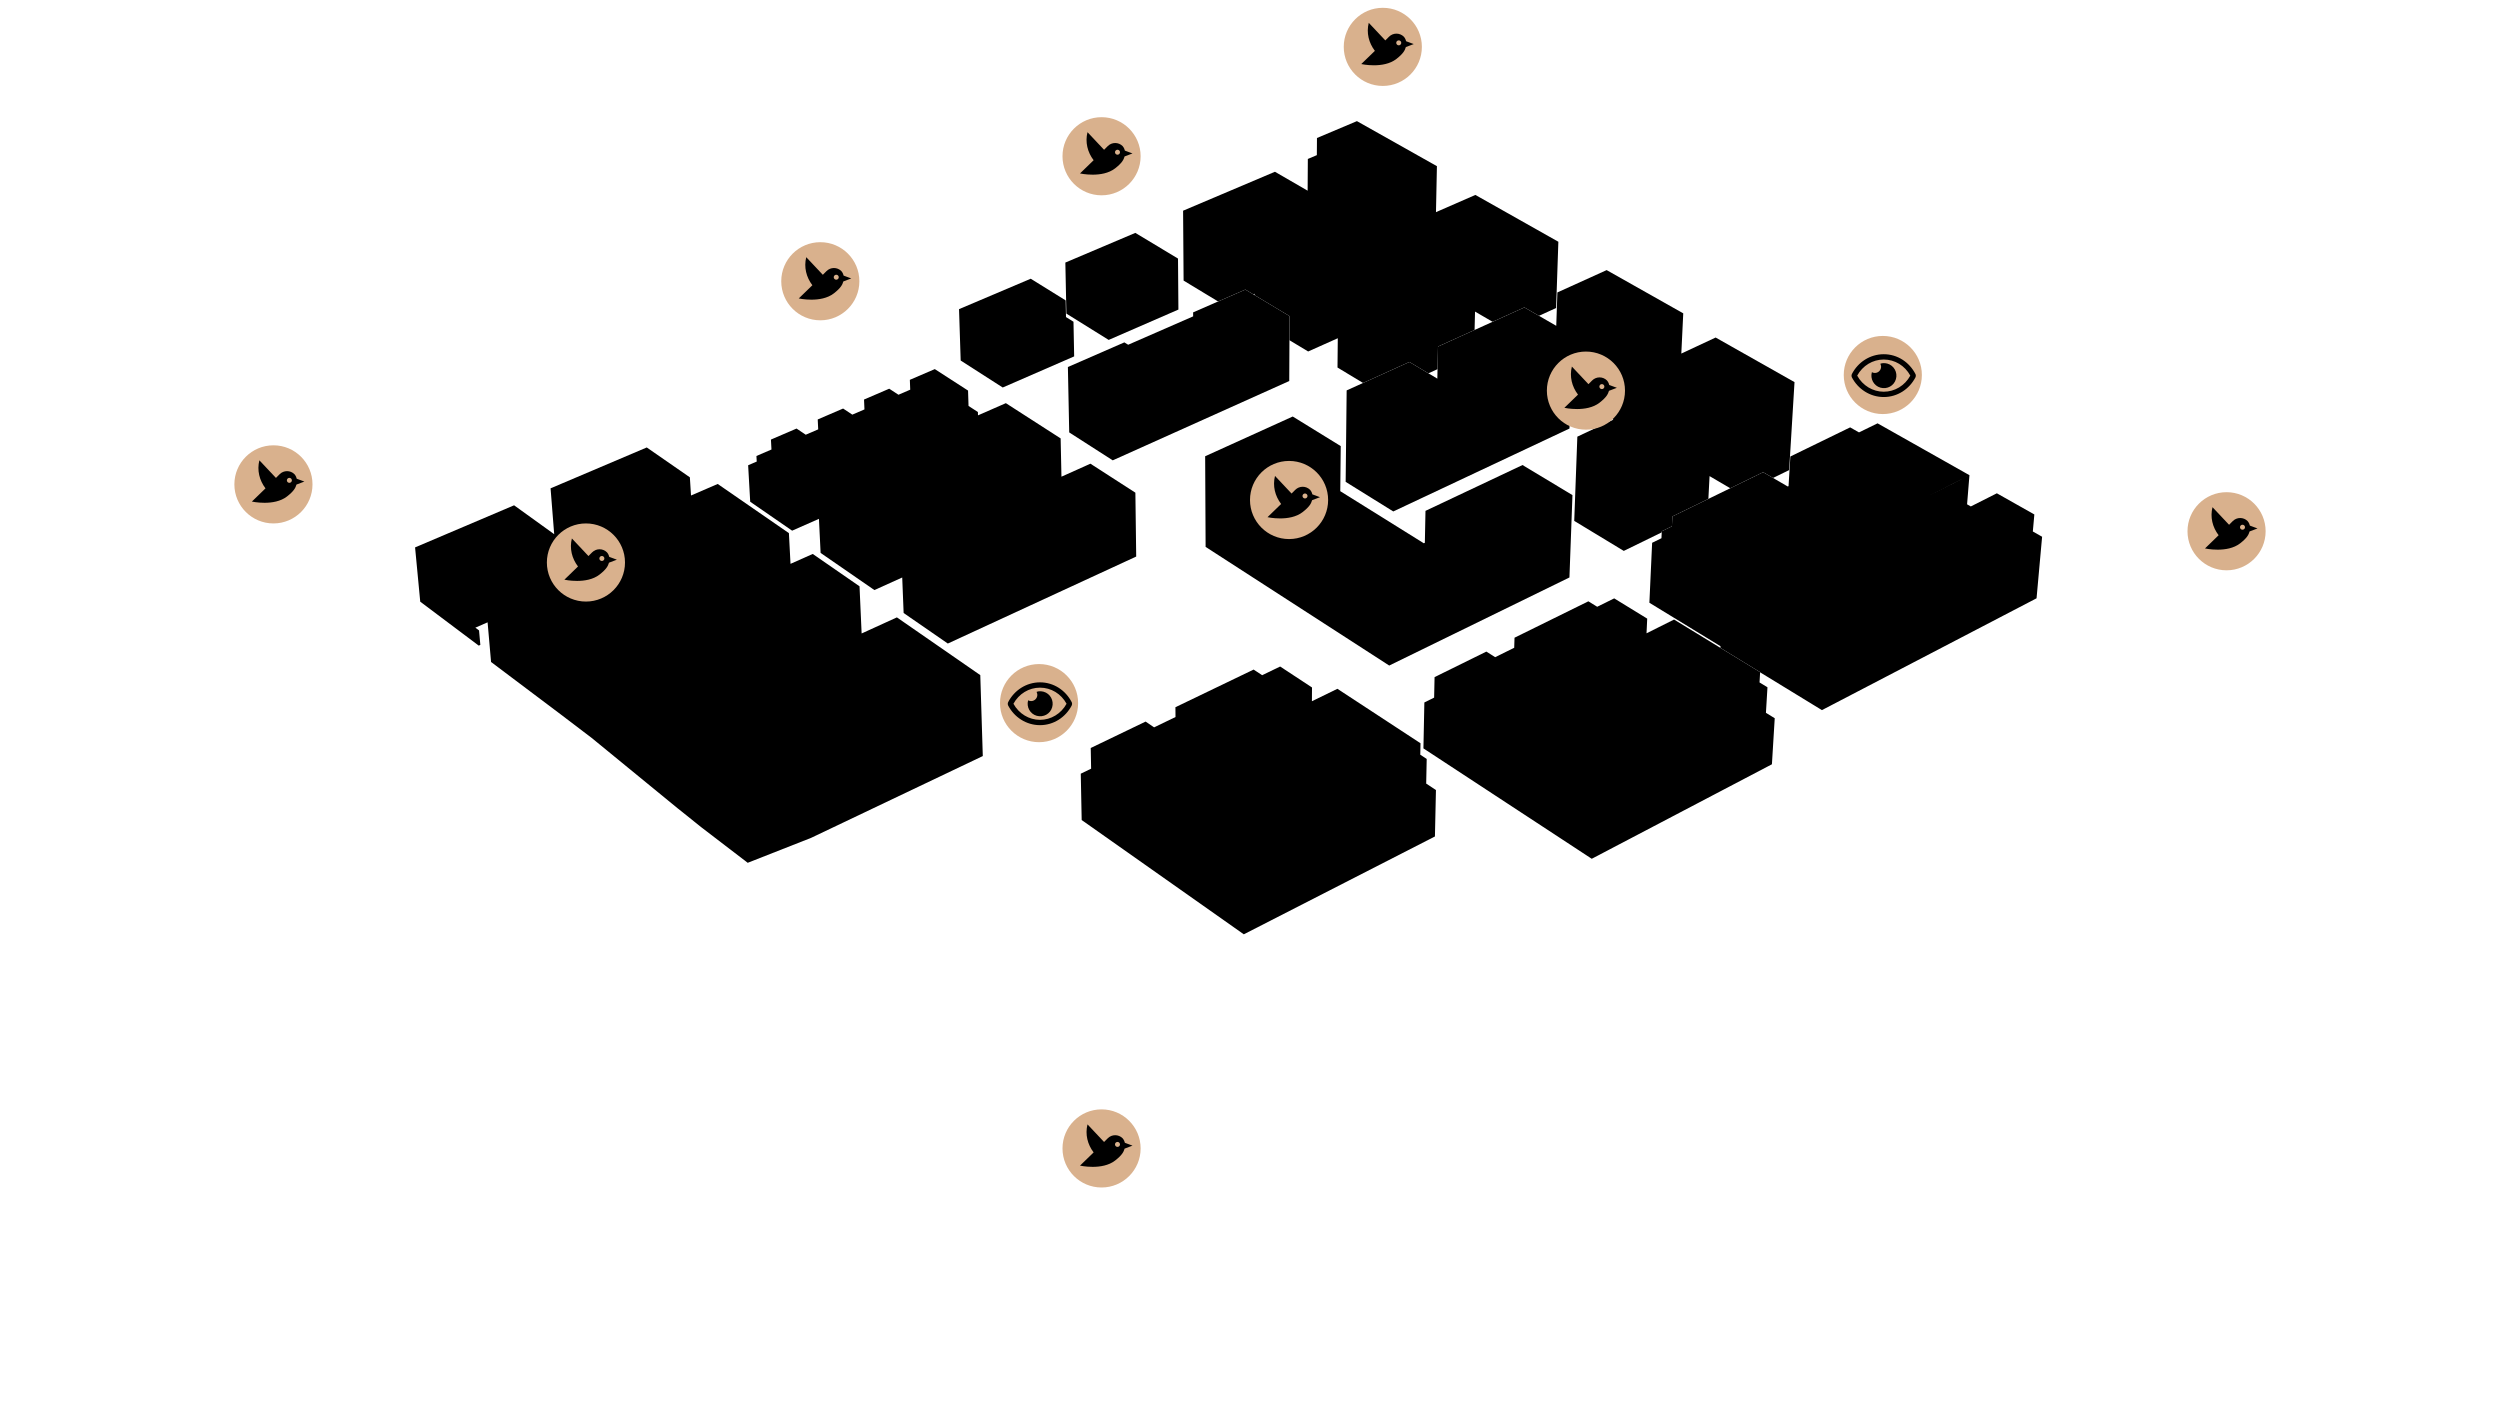 ﻿<?xml version="1.0" encoding="utf-8"?>
<svg viewBox="0, 0, 1600, 900" xmlns="http://www.w3.org/2000/svg" xmlns:xlink="http://www.w3.org/1999/xlink"
  version="1.1">
  <g id="829050ce-fb91-4ecd-8a99-3ac26db755b8" data-name="1_8">
    <path
      d="M839.684 439.981 L839.62 448.796 L855.929 440.829 L909.125 475.687 L908.979 483.016 L913.09 485.717 L912.763 501.495 L919.005 505.621 L918.354 535.342 L796.039 597.963 L692.274 524.824 L691.69 495.161 L698.315 491.956 L698.07 478.712 L733.182 461.807 L738.617 465.509 L752.325 458.894 L752.272 452.616 L802.316 428.523 L807.778 432.133 L819.298 426.573 L839.684 439.981" />
    <path d="M784.292 509.804 L784.344 528.492 L825.312 508.084 L809.461 497.351 L784.292 509.804" />
  </g>
  <g id="6a0bf0bf-bf9d-4072-b829-3f2bfd1a464d" data-name="1_1">
    <path
      d="M441.513 305.49 L442.248 317.123 L459.335 309.735 L504.899 341.211 L505.927 360.859 L520.156 354.53 L550.096 375.236 L551.442 405.423 L574.013 395.126 L627.38 432.081 L628.99 483.878 L519.049 536.259 L478.54 552.196 L448.974 529.553 L433.485 517.151 L378.709 472.306 L358.761 457.135 L314.28 423.668 L312.059 398.289 L304.228 401.709 L306.592 403.478 L307.413 412.742 L306.389 413.191 L268.949 385.072 L265.648 350.337 L329.015 323.393 L354.683 341.886 L352.362 312.536 L413.924 286.369 L441.513 305.49" />
    <path
      d="M358.113 365.574 L395.254 392.558 L397.169 418.966 L415.669 410.706 L470.814 450.821 L471.891 468.895 L536.296 439.21 L535.845 429.722 L513.627 439.924 L424.075 375.804 L422.601 353.845 L382.687 371.298 L357.107 352.801 L358.113 365.574" />
  </g>
  <g id="92e70b44-6705-4f87-b400-67bce58e04de" data-name="1_5">
    <path
      d="M858.071 285.505 L857.773 314.358 L911.252 347.703 L911.903 347.393 L912.312 326.948 L974.402 297.621 L1006.37 316.864 L1005.63 337.264 L1004.82 359.214 L1004.44 369.578 L889.103 425.952 L771.589 350.009 L771.301 291.998 L827.342 266.567 L858.071 285.505" />
    <path
      d="M1077.28 200.539 L1076.042 226.287 L1098 216.014 L1148.49 244.557 L1145.68 290.641 L1145.06 300.851 L1134.754 305.887 L1128.42 302.206 L1107.354 312.475 L1094.12 304.711 L1093.361 319.297 L1070.34 330.519 L1070.19 333.519 L1070.032 336.833 L1063.54 340.006 L1063.507 340.709 L1039.22 352.579 L1007.51 333.37 L1009.5 279.463 L1032.545 268.585 L1005.236 252.565 L1004.82 264.117 L1004.46 274.265 L891.698 327.327 L861.219 308.384 L861.857 249.858 L901.99 231.654 L919.895 242.333 L920.327 221.79 L975.595 196.737 L996.001 208.519 L996.73 187.156 L1028.25 172.865 L1077.28 200.539" />
  </g>
  <g id="5646adae-5d1b-4884-9b31-b981f9f12af9" data-name="1_7">
    <path
      d="M1054.21 395.923 L1053.96 401.408 L1053.778 405.319 L1071.4 396.505 L1126.48 430.185 L1126.16 435.671 L1126.095 436.756 L1131.18 439.873 L1130.199 456.203 L1135.83 459.679 L1135.23 469.433 L1134.03 489.136 L1109.49 502.011 L1103.7 505.045 L1098.55 507.748 L1095.97 509.098 L1088.03 513.262 L1086.63 514 L1078.08 518.481 L1075.12 520.038 L1069.9 522.772 L1063.06 526.362 L1057.82 529.109 L1045.15 535.758 L1032.96 542.148 L1030.02 543.694 L1020.33 548.776 L1018.72 549.618 L1017.21 548.631 L1012.85 545.772 L1004.55 540.323 L999.555 537.05 L910.993 478.973 L911.59 449.573 L917.844 446.476 L918.125 433.352 L951.27 417.018 L956.91 420.595 L969.096 414.575 L969.292 408.136 L1016.55 384.846 L1022.21 388.336 L1033.09 382.961 L1054.21 395.923" />
    <path
      d="M1004.525 462.295 L1005.31 462.795 L1005.11 468.354 L1004.82 475.995 L1004.571 482.629 L1041.786 463.638 L1028.7 455.374 L1024.03 452.419 L1004.525 462.295" />
  </g>
  <g id="8f97d25f-bf4e-4b2b-a339-44a829a27d56" data-name="1_6">
    <path
      d="M1260.45 304.127 L1231.95 318.44 L1247.2 310.803 L1251.74 308.533 L1260.45 304.127 L1260.2 307.133 L1259.57 314.864 L1259.45 316.376 L1258.93 322.762 L1261.322 324.122 L1277.99 315.707 L1301.98 329.256 L1301.71 332.316 L1301.01 340.148 L1306.95 343.517 L1306 354.036 L1305.3 361.759 L1304.48 370.886 L1304.35 372.312 L1303.66 379.984 L1303.39 382.912 L1301.9 383.69 L1291.57 389.07 L1288.94 390.443 L1282.64 393.722 L1279.56 395.331 L1262.97 403.972 L1254.97 408.142 L1251.61 409.89 L1235.05 418.52 L1224.26 424.138 L1217.36 427.737 L1187.09 443.504 L1178.46 448.003 L1166.03 454.477 L1164.53 453.555 L1160.12 450.863 L1156.07 448.382 L1149.51 444.374 L1146.49 442.525 L1141.67 439.579 L1137.64 437.111 L1131.14 433.141 L1126.474 430.284 L1126.48 430.185 L1101.076 414.651 L1101.135 413.583 L1084.02 403.126 L1080.53 400.988 L1055.6 385.756 L1055.75 382.598 L1056.1 374.979 L1056.52 365.745 L1056.88 358.017 L1056.94 356.58 L1057.3 348.826 L1057.37 347.385 L1063.331 344.466 L1063.54 340.006 L1067.539 342.405 L1067.542 342.404 L1063.54 340.006 L1070.032 336.833 L1070.19 333.519 L1070.34 330.519 L1128.42 302.206 L1144.173 311.362 L1144.67 311.118 L1145.17 302.865 L1145.65 295.154 L1145.83 292.157 L1153.52 288.412 L1156.92 286.753 L1163.3 283.648 L1165.97 282.345 L1170.66 280.062 L1175.1 277.896 L1181.43 274.813 L1184.09 273.52 L1189.76 276.737 L1201.64 270.933 L1260.45 304.127" />
    <path
      d="M1164.39 362.727 L1161.36 364.247 L1154.97 367.463 L1152.83 368.536 L1145.286 364.058 L1145.085 367.328 L1168.7 381.362 L1192.05 369.526 L1207.103 378.381 L1207.57 372.047 L1207.67 370.606 L1208.24 362.829 L1208.34 361.384 L1208.613 357.685 L1192.78 348.45 L1164.39 362.727" />
  </g>
  <g id="27451b34-0194-49c9-b171-8c2ad07b054c" data-name="1_2">
    <path
      d="M619.553 249.968 L619.863 259.811 L625.856 263.696 L625.921 265.822 L643.756 258.02 L678.809 280.586 L679.329 305.08 L697.869 296.762 L726.644 315.316 L727.17 356.189 L606.61 411.864 L578.323 392.32 L577.421 369.598 L559.622 377.642 L525.189 353.868 L524.123 332.058 L506.964 339.629 L480.131 321.114 L478.81 297.768 L484.313 295.392 L484.115 291.835 L493.741 287.685 L493.398 281.324 L509.796 274.272 L515.681 278.225 L523.649 274.789 L523.342 268.447 L539.585 261.462 L545.486 265.374 L553.251 262.026 L552.978 255.703 L569.102 248.769 L575.02 252.64 L582.543 249.396 L582.304 243.092 L598.272 236.225 L619.553 249.968" />
    <path
      d="M581.625 306.688 L581.891 313.589 L588.322 310.744 L597.353 316.77 L598.236 341.463 L624.889 329.505 L606.874 317.51 L606.137 295.874 L581.625 306.688" />
  </g>
  <g id="4e89eb32-e980-41a8-925a-0a260e44fc6f" data-name="1_4">
    <path
      d="M919.627 106.353 L919.024 135.775 L944.242 124.753 L997.353 154.722 L995.909 197.125 L984.925 202.124 L975.595 196.737 L955.257 205.956 L944.023 199.413 L943.728 211.182 L920.327 221.79 L920.023 236.259 L914.179 238.924 L901.99 231.654 L872.353 245.097 L856.001 235.219 L856.186 216.47 L837.217 224.948 L830.217 220.717 L830.203 220.723 L825.243 217.726 L825.312 202.315 L802.915 188.866 L802.916 187.987 L802.069 188.357 L797.026 185.329 L779.581 192.941 L757.502 179.581 L757.177 134.851 L815.957 109.927 L836.886 122.04 L837.016 101.734 L842.779 99.289 L842.86 88.316 L868.431 77.522 L919.627 106.353" />
    <path
      d="M843.27 142.096 L872.657 159.223 L872.361 182.733 L912.261 165.097 L912.481 153.772 L887.504 164.759 L843.293 139.027 L843.27 142.096" />
  </g>
  <g id="bbed5e8c-c596-419f-be29-ab84b64fbcbb" data-name="1_3">
    <path
      d="M825.312 202.315 L825.126 243.849 L712.149 294.624 L684.297 276.747 L683.45 234.89 L719.582 219.123 L722.027 220.642 L763.615 202.475 L763.599 199.915 L797.026 185.329 L825.312 202.315" />
    <path
      d="M682.023 192.256 L682.24 202.931 L687.029 205.915 L687.462 228.096 L641.749 248.002 L614.837 230.739 L613.779 197.855 L659.658 178.384 L682.023 192.256" />
    <path
      d="M753.922 165.485 L754.179 198.126 L709.552 217.552 L682.487 200.706 L681.824 168.044 L726.613 149.043 L753.922 165.485" />
  </g>

  <g id="285_-2229_2162_-69581_71755" class="pano" data-type="static" transform="translate(800, -130)"
    data-name="platz-norden">
    <svg version="1.1" id="Ebene_1" xmlns="http://www.w3.org/2000/svg" xmlns:xlink="http://www.w3.org/1999/xlink"
      x="0px" y="0px" viewBox="0 0 50 50" width="50" style="enable-background:new 0 0 50 50;" xml:space="preserve">
      <circle cx="25" cy="25" r="25" fill="#D9B18D" stroke="none" />
      <path transform="scale(1.6) translate(5 3)" d="M23 11.5L19.95 10.37C19.69 9.22 19.04 8.56 19.04 8.56C17.4 6.92 14.75 6.92
              13.11 8.56L11.63 10.04L5 3C4 7 5 11 7.45 14.22L2 19.5C2 19.5 10.89 21.5 16.07 17.45C18.83
              15.29 19.45 14.03 19.84 12.7L23 11.5M17.71 11.72C17.32 12.11 16.68 12.11 16.29 11.72C15.9
              11.33 15.9 10.7 16.29 10.31C16.68 9.92 17.32 9.92 17.71 10.31C18.1 10.7 18.1 11.33 17.71 11.72Z" />
    </svg>
  </g>
  <!-- Vogel -->
  <g id="281_-857_6306_-98888_13437" class="pano" data-type="static" transform="translate(350, -90)" data-name="hof1">
    <svg version="1.1" id="Ebene_1" xmlns="http://www.w3.org/2000/svg" xmlns:xlink="http://www.w3.org/1999/xlink"
      x="0px" y="0px" viewBox="0 0 50 50" width="50" style="enable-background:new 0 0 50 50;" xml:space="preserve">
      <circle cx="25" cy="25" r="25" fill="#D9B18D" stroke="none" />
      <path transform="scale(1.6) translate(5 3)" d="M23 11.5L19.95 10.37C19.69 9.22 19.04 8.56 19.04 8.56C17.4 6.92 14.75 6.92
              13.11 8.56L11.63 10.04L5 3C4 7 5 11 7.45 14.22L2 19.5C2 19.5 10.89 21.5 16.07 17.45C18.83
              15.29 19.45 14.03 19.84 12.7L23 11.5M17.71 11.72C17.32 12.11 16.68 12.11 16.29 11.72C15.9
              11.33 15.9 10.7 16.29 10.31C16.68 9.92 17.32 9.92 17.71 10.31C18.1 10.7 18.1 11.33 17.71 11.72Z" />
    </svg>
  </g>
  <g id="188_974_667_56484_82512" class="pano" data-type="static" transform="translate(640, 0)" data-name="platz-boden">
    <svg version="1.1" id="Ebene_1" xmlns="http://www.w3.org/2000/svg" xmlns:xlink="http://www.w3.org/1999/xlink"
      x="0px" y="0px" viewBox="0 0 50 50" width="50" style="enable-background:new 0 0 50 50;" xml:space="preserve">
      <circle cx="25" cy="25" r="25" fill="#D9B18D" stroke="none" />
      <path d="M25.6,17.4c-0.8,0-1.5,0.1-2.2,0.4c0.3,0.6,0.5,1.3,0.5,1.9c0,2.2-1.8,4-4,4c-0.7,0-1.3-0.2-1.9-0.5
      c-1.2,4.2,1.2,8.7,5.5,9.9s8.7-1.2,9.9-5.5c1.2-4.2-1.2-8.7-5.5-9.9C27.1,17.5,26.3,17.4,25.6,17.4z M45.9,24.4
      C42,16.8,34.4,11.7,25.6,11.7S9.1,16.8,5.2,24.4c-0.3,0.7-0.3,1.4,0,2.1C9.1,34,16.8,39.1,25.6,39.1S42,34,45.9,26.5
      C46.2,25.8,46.2,25,45.9,24.4z M25.6,35.7c-7,0-13.5-3.9-17-10.3c3.5-6.4,9.9-10.3,17-10.3s13.5,3.9,17,10.3
      C39.1,31.8,32.6,35.7,25.6,35.7z" />
    </svg>
  </g>
  <g id="58_3987_-4318_-73344_67721" class="pano" data-type="static" transform="translate(1180, -210)"
    data-name="hof5-6">
    <svg version="1.1" id="Ebene_1" xmlns="http://www.w3.org/2000/svg" xmlns:xlink="http://www.w3.org/1999/xlink"
      x="0px" y="0px" viewBox="0 0 50 50" width="50" style="enable-background:new 0 0 50 50;" xml:space="preserve">
      <circle cx="25" cy="25" r="25" fill="#D9B18D" stroke="none" />
      <path d="M25.6,17.4c-0.8,0-1.5,0.1-2.2,0.4c0.3,0.6,0.5,1.3,0.5,1.9c0,2.2-1.8,4-4,4c-0.7,0-1.3-0.2-1.9-0.5
      c-1.2,4.2,1.2,8.7,5.5,9.9s8.7-1.2,9.9-5.5c1.2-4.2-1.2-8.7-5.5-9.9C27.1,17.5,26.3,17.4,25.6,17.4z M45.9,24.4
      C42,16.8,34.4,11.7,25.6,11.7S9.1,16.8,5.2,24.4c-0.3,0.7-0.3,1.4,0,2.1C9.1,34,16.8,39.1,25.6,39.1S42,34,45.9,26.5
      C46.2,25.8,46.2,25,45.9,24.4z M25.6,35.7c-7,0-13.5-3.9-17-10.3c3.5-6.4,9.9-10.3,17-10.3s13.5,3.9,17,10.3
      C39.1,31.8,32.6,35.7,25.6,35.7z" />
    </svg>
  </g>
  <!--  Vogel -->
  <g id="294_-1640_11328_-98318_14231" class="pano" data-type="static" transform="translate(680, -350)"
    data-name="hof3-4">
    <svg version="1.1" id="Ebene_1" xmlns="http://www.w3.org/2000/svg" xmlns:xlink="http://www.w3.org/1999/xlink"
      x="0px" y="0px" viewBox="0 0 50 50" width="50" style="enable-background:new 0 0 50 50;" xml:space="preserve">
      <circle cx="25" cy="25" r="25" fill="#D9B18D" stroke="none" />
      <path transform="scale(1.6) translate(5 3)" d="M23 11.5L19.95 10.37C19.69 9.22 19.04 8.56 19.04 8.56C17.4 6.92 14.75 6.92
              13.11 8.56L11.63 10.04L5 3C4 7 5 11 7.45 14.22L2 19.5C2 19.5 10.89 21.5 16.07 17.45C18.83
              15.29 19.45 14.03 19.84 12.7L23 11.5M17.71 11.72C17.32 12.11 16.68 12.11 16.29 11.72C15.9
              11.33 15.9 10.7 16.29 10.31C16.68 9.92 17.32 9.92 17.71 10.31C18.1 10.7 18.1 11.33 17.71 11.72Z" />
    </svg>
  </g>
  <!--  Vogel -->
  <g id="286_-423_8578_-99509_4911" class="pano" data-type="static" transform="translate(500, -270)" data-name="hof2-3">
    <svg version="1.1" id="Ebene_1" xmlns="http://www.w3.org/2000/svg" xmlns:xlink="http://www.w3.org/1999/xlink"
      x="0px" y="0px" viewBox="0 0 50 50" width="50" style="enable-background:new 0 0 50 50;" xml:space="preserve">
      <circle cx="25" cy="25" r="25" fill="#D9B18D" stroke="none" />
      <path transform="scale(1.6) translate(5 3)" d="M23 11.5L19.95 10.37C19.69 9.22 19.04 8.56 19.04 8.56C17.4 6.92 14.75 6.92
              13.11 8.56L11.63 10.04L5 3C4 7 5 11 7.45 14.22L2 19.5C2 19.5 10.89 21.5 16.07 17.45C18.83
              15.29 19.45 14.03 19.84 12.7L23 11.5M17.71 11.72C17.32 12.11 16.68 12.11 16.29 11.72C15.9
              11.33 15.9 10.7 16.29 10.31C16.68 9.92 17.32 9.92 17.71 10.31C18.1 10.7 18.1 11.33 17.71 11.72Z" />
    </svg>
  </g>
  <!--  Vogel -->
  <g id="284_-8779_9476_-72742_67392" class="pano" data-type="static" transform="translate(990, -200)" data-name="hof5">
    <svg version="1.1" id="Ebene_1" xmlns="http://www.w3.org/2000/svg" xmlns:xlink="http://www.w3.org/1999/xlink"
      x="0px" y="0px" viewBox="0 0 50 50" width="50" style="enable-background:new 0 0 50 50;" xml:space="preserve">
      <circle cx="25" cy="25" r="25" fill="#D9B18D" stroke="none" />
      <path transform="scale(1.6) translate(5 3)" d="M23 11.5L19.95 10.37C19.69 9.22 19.04 8.56 19.04 8.56C17.4 6.92 14.75 6.92
              13.11 8.56L11.63 10.04L5 3C4 7 5 11 7.45 14.22L2 19.5C2 19.5 10.89 21.5 16.07 17.45C18.83
              15.29 19.45 14.03 19.84 12.7L23 11.5M17.71 11.72C17.32 12.11 16.68 12.11 16.29 11.72C15.9
              11.33 15.9 10.7 16.29 10.31C16.68 9.92 17.32 9.92 17.71 10.31C18.1 10.7 18.1 11.33 17.71 11.72Z" />
    </svg>
  </g>
  <!--  Vogel -->
  <g id="298_3243_7925_-92212_-37730" class="pano" data-type="static" transform="translate(150, -140)"
    data-name="far-left-top">
    <svg version="1.1" id="Ebene_1" xmlns="http://www.w3.org/2000/svg" xmlns:xlink="http://www.w3.org/1999/xlink"
      x="0px" y="0px" viewBox="0 0 50 50" width="50" style="enable-background:new 0 0 50 50;" xml:space="preserve">
      <circle cx="25" cy="25" r="25" fill="#D9B18D" stroke="none" />
      <path transform="scale(1.6) translate(5 3)" d="M23 11.5L19.95 10.37C19.69 9.22 19.04 8.56 19.04 8.56C17.4 6.92 14.75 6.92
              13.11 8.56L11.63 10.04L5 3C4 7 5 11 7.45 14.22L2 19.5C2 19.5 10.89 21.5 16.07 17.45C18.83
              15.29 19.45 14.03 19.84 12.7L23 11.5M17.71 11.72C17.32 12.11 16.68 12.11 16.29 11.72C15.9
              11.33 15.9 10.7 16.29 10.31C16.68 9.92 17.32 9.92 17.71 10.31C18.1 10.7 18.1 11.33 17.71 11.72Z" />
    </svg>
  </g>
  <!--  Vogel -->
  <g id="297_-4137_12150_-93881_31961" class="pano" data-type="static" transform="translate(860, -420)"
    data-name="far-right-top">
    <svg version="1.1" id="Ebene_1" xmlns="http://www.w3.org/2000/svg" xmlns:xlink="http://www.w3.org/1999/xlink"
      x="0px" y="0px" viewBox="0 0 50 50" width="50" style="enable-background:new 0 0 50 50;" xml:space="preserve">
      <circle cx="25" cy="25" r="25" fill="#D9B18D" stroke="none" />
      <path transform="scale(1.6) translate(5 3)" d="M23 11.5L19.95 10.37C19.69 9.22 19.04 8.56 19.04 8.56C17.4 6.92 14.75 6.92
              13.11 8.56L11.63 10.04L5 3C4 7 5 11 7.45 14.22L2 19.5C2 19.5 10.89 21.5 16.07 17.45C18.83
              15.29 19.45 14.03 19.84 12.7L23 11.5M17.71 11.72C17.32 12.11 16.68 12.11 16.29 11.72C15.9
              11.33 15.9 10.7 16.29 10.31C16.68 9.92 17.32 9.92 17.71 10.31C18.1 10.7 18.1 11.33 17.71 11.72Z" />
    </svg>
  </g>
  <!--  Vogel -->
  <g id="296_-15629_5078_-30482_93813" class="pano" data-type="static" transform="translate(1400, -110)"
    data-name="far-right-bottom">
    <svg version="1.1" id="Ebene_1" xmlns="http://www.w3.org/2000/svg" xmlns:xlink="http://www.w3.org/1999/xlink"
      x="0px" y="0px" viewBox="0 0 50 50" width="50" style="enable-background:new 0 0 50 50;" xml:space="preserve">
      <circle cx="25" cy="25" r="25" fill="#D9B18D" stroke="none" />
      <path transform="scale(1.6) translate(5 3)" d="M23 11.5L19.95 10.37C19.69 9.22 19.04 8.56 19.04 8.56C17.4 6.92 14.75 6.92
              13.11 8.56L11.63 10.04L5 3C4 7 5 11 7.45 14.22L2 19.5C2 19.5 10.89 21.5 16.07 17.45C18.83
              15.29 19.45 14.03 19.84 12.7L23 11.5M17.71 11.72C17.32 12.11 16.68 12.11 16.29 11.72C15.9
              11.33 15.9 10.7 16.29 10.31C16.68 9.92 17.32 9.92 17.71 10.31C18.1 10.7 18.1 11.33 17.71 11.72Z" />
    </svg>
  </g>
  <!--  Vogel -->
  <g id="295_-12368_-4430_33430_93326" class="pano" data-type="static" transform="translate(680, 285)"
    data-name="far-left-bottom">
    <svg version="1.1" id="Ebene_1" xmlns="http://www.w3.org/2000/svg" xmlns:xlink="http://www.w3.org/1999/xlink"
      x="0px" y="0px" viewBox="0 0 50 50" width="50" style="enable-background:new 0 0 50 50;" xml:space="preserve">
      <circle cx="25" cy="25" r="25" fill="#D9B18D" stroke="none" />
      <path transform="scale(1.6) translate(5 3)" d="M23 11.5L19.95 10.37C19.69 9.22 19.04 8.56 19.04 8.56C17.4 6.92 14.75 6.92
              13.11 8.56L11.63 10.04L5 3C4 7 5 11 7.45 14.22L2 19.5C2 19.5 10.89 21.5 16.07 17.45C18.83
              15.29 19.45 14.03 19.84 12.7L23 11.5M17.71 11.72C17.32 12.11 16.68 12.11 16.29 11.72C15.9
              11.33 15.9 10.7 16.29 10.31C16.68 9.92 17.32 9.92 17.71 10.31C18.1 10.7 18.1 11.33 17.71 11.72Z" />
    </svg>
  </g>
</svg>
